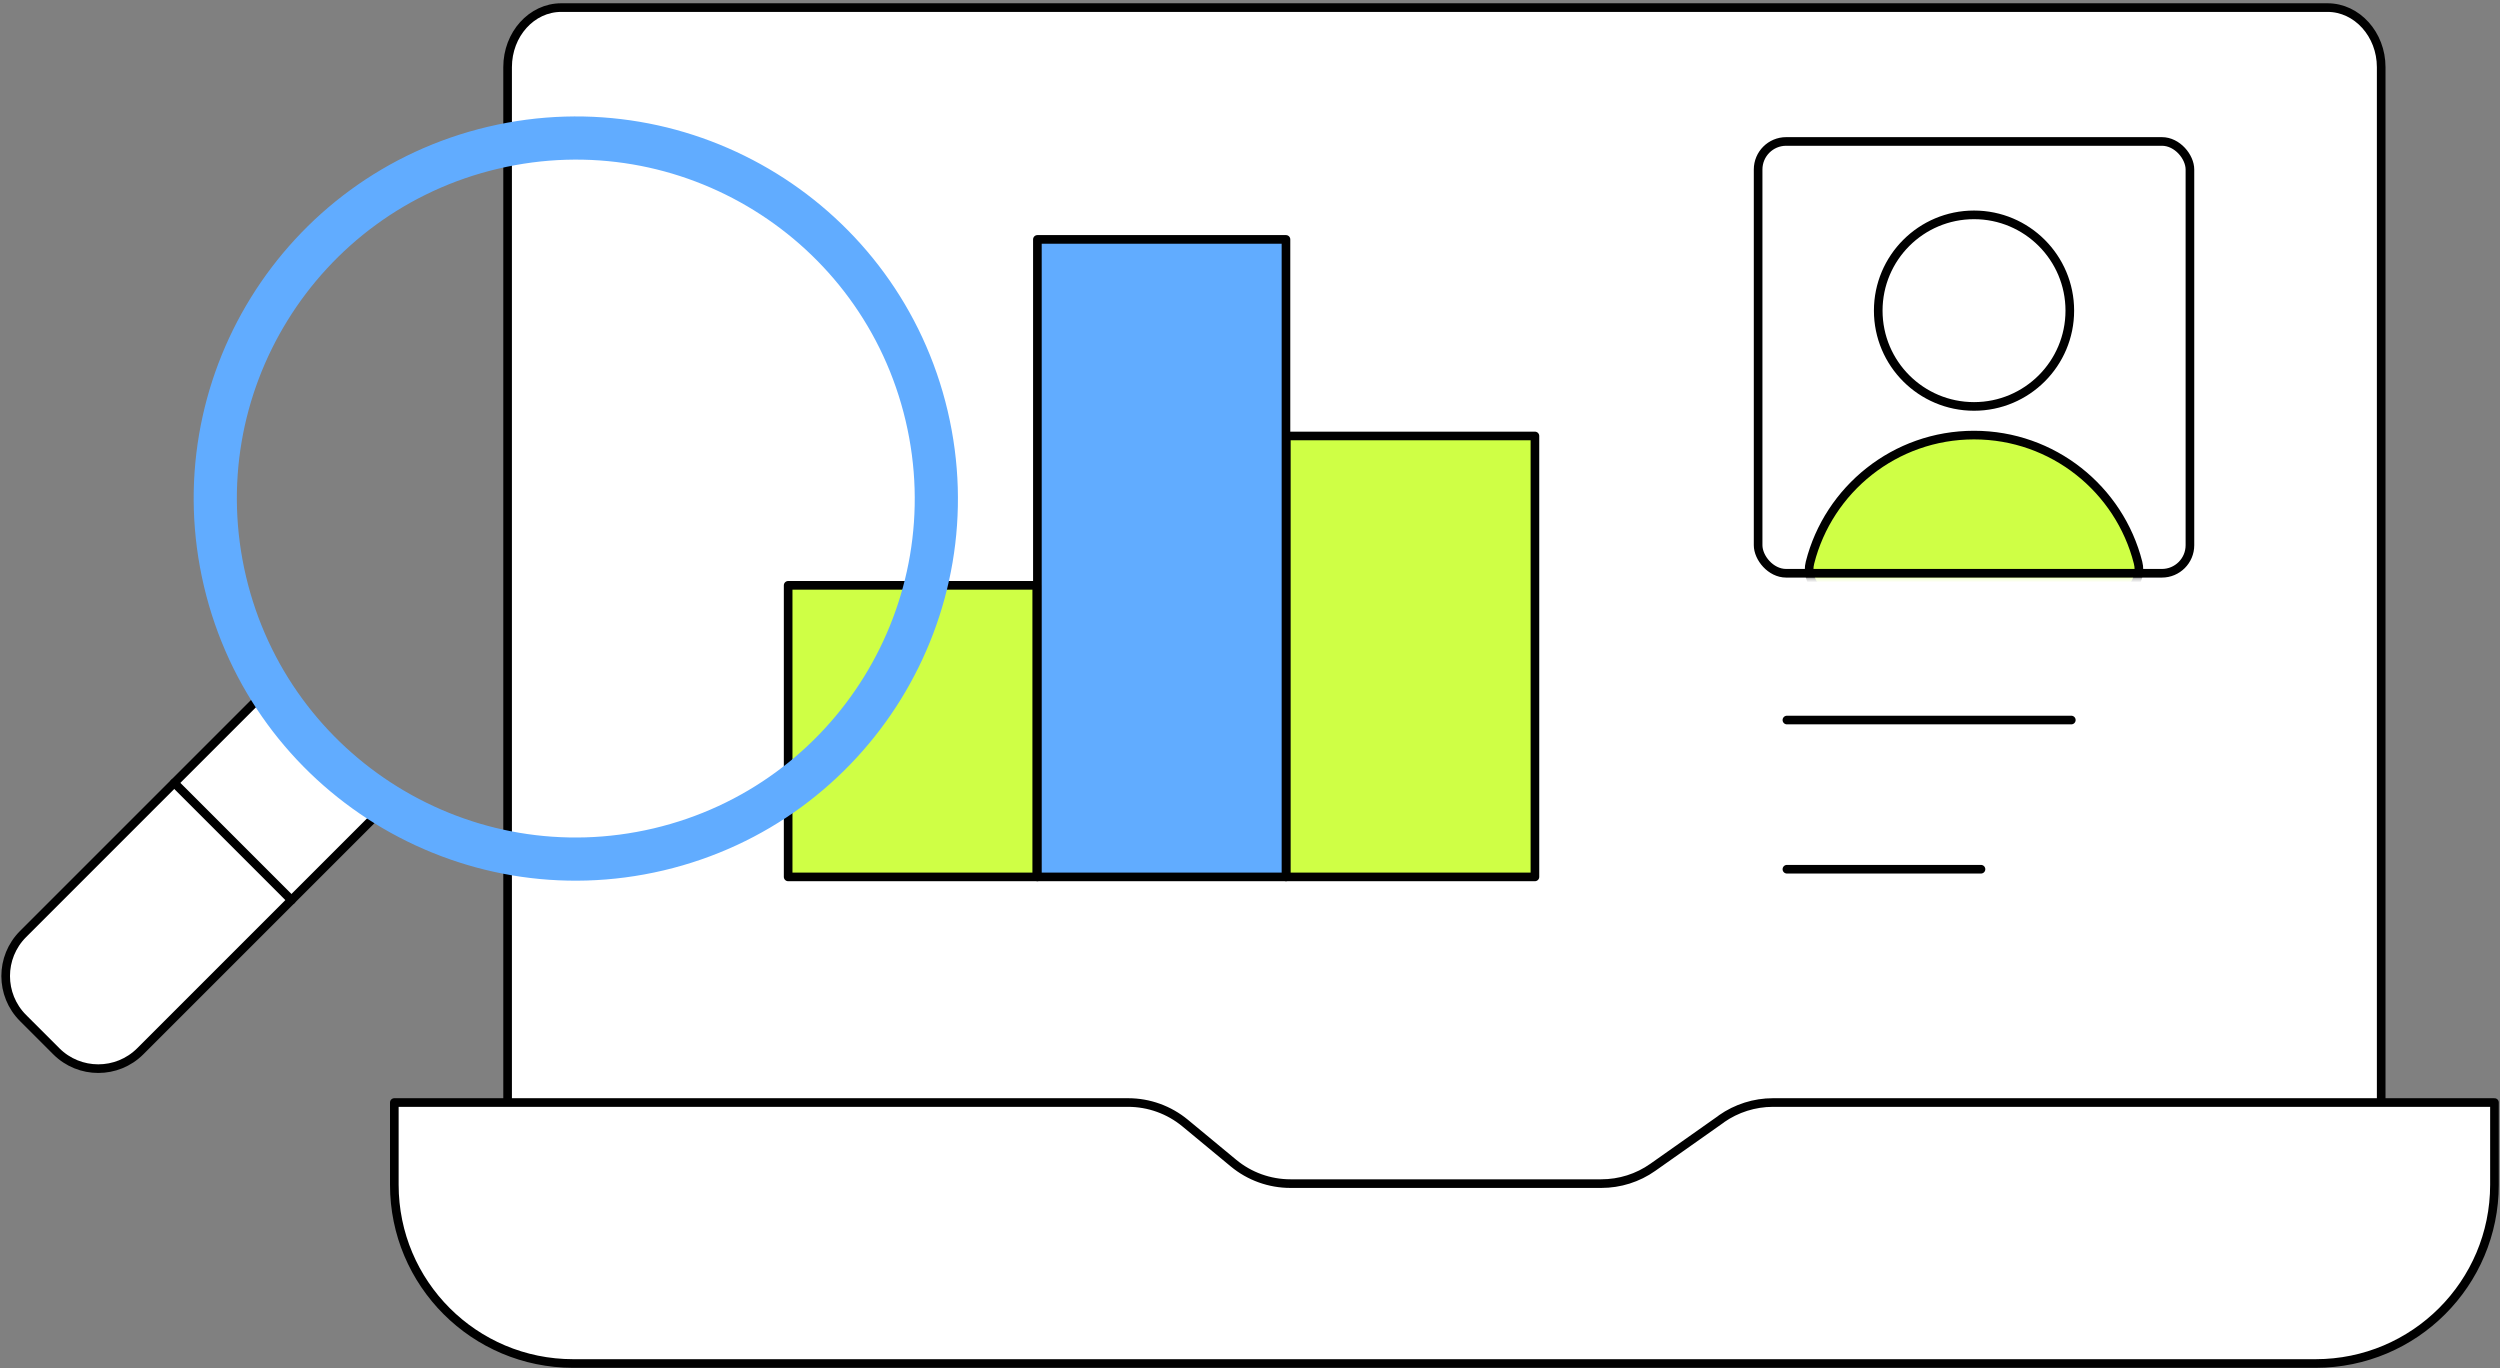 <?xml version="1.0" encoding="UTF-8"?> <svg xmlns="http://www.w3.org/2000/svg" width="676" height="370" viewBox="0 0 676 370" fill="none"><rect x="0" y="0" width="676" height="370" fill="#808080" stroke="none"/> <path d="M137.256 330.32V18.155C137.256 9.263 143.752 2.052 151.762 2.052H629.368C637.346 2.052 643.874 9.3 643.874 18.155V330.32" fill="white"></path> <path d="M137.256 330.32V18.155C137.256 9.263 143.752 2.052 151.762 2.052H629.368C637.346 2.052 643.874 9.3 643.874 18.155V330.32" stroke="black" stroke-width="2.335" stroke-linecap="round" stroke-linejoin="round"></path> <path d="M465.457 302.567L446.927 315.639C442.856 318.52 437.987 320.05 432.988 320.05H348.934C343.317 320.05 337.862 318.097 333.53 314.499L320.455 303.674C316.123 300.093 310.669 298.123 305.051 298.123H106.623V320.36C106.623 347.057 128.263 368.691 154.968 368.691H626.157C652.861 368.691 674.502 347.057 674.502 320.36V298.123H479.396C474.413 298.123 469.544 299.67 465.457 302.535V302.567Z" fill="white" stroke="black" stroke-width="2.335" stroke-linecap="round" stroke-linejoin="round"></path> <path d="M280.51 237.111V64.736H347.727V237.111" fill="#61ACFF"></path> <path d="M280.51 237.111V64.736H347.727V237.111" stroke="black" stroke-width="2.335" stroke-linecap="round" stroke-linejoin="round"></path> <path d="M280.333 237.111V158.273H213.115V237.111H415.044V117.886H347.827V237.111" fill="#CFFF45"></path> <path d="M280.333 237.111V158.273H213.115V237.111H415.044V117.886H347.827V237.111" stroke="black" stroke-width="2.335" stroke-linecap="round" stroke-linejoin="round"></path> <path d="M483.178 114.038H560.084" stroke="black" stroke-width="2.335" stroke-linecap="round" stroke-linejoin="round"></path> <path d="M483.178 154.377H535.659" stroke="black" stroke-width="2.335" stroke-linecap="round" stroke-linejoin="round"></path> <path d="M483.178 194.699H560.084" stroke="black" stroke-width="2.335" stroke-linecap="round" stroke-linejoin="round"></path> <path d="M483.178 235.038H535.659" stroke="black" stroke-width="2.335" stroke-linecap="round" stroke-linejoin="round"></path> <path d="M71.806 186.996L6.235 252.566C-0.033 258.834 -0.033 269.009 6.235 275.277L15.221 284.262C21.489 290.53 31.664 290.53 37.932 284.262L103.502 218.692" fill="white"></path> <path d="M71.806 186.996L6.235 252.566C-0.033 258.834 -0.033 269.009 6.235 275.277L15.221 284.262C21.489 290.53 31.664 290.53 37.932 284.262L103.502 218.692" stroke="black" stroke-width="2.335" stroke-linecap="round" stroke-linejoin="round"></path> <path d="M47.12 211.692L78.816 243.388" stroke="black" stroke-width="2.335" stroke-linecap="round" stroke-linejoin="round"></path> <path d="M60.837 157.201C48.471 104.811 80.918 52.316 133.309 39.95C185.7 27.585 238.195 60.032 250.56 112.423C262.925 164.813 230.478 217.308 178.088 229.674C125.697 242.039 73.202 209.592 60.837 157.201Z" stroke="#61ACFF" stroke-width="11.676" stroke-linecap="round" stroke-linejoin="round"></path> <rect x="474.229" y="37.081" width="119.097" height="119.097" rx="8.749" fill="white"></rect> <mask id="mask0_4165_1113" style="mask-type:alpha" maskUnits="userSpaceOnUse" x="474" y="37" width="120" height="120"> <rect x="474.229" y="37.083" width="119.097" height="119.097" rx="7.006" fill="#D9D9D9"></rect> </mask> <g mask="url(#mask0_4165_1113)"> <circle cx="533.776" cy="83.999" r="25.9" fill="white" stroke="black" stroke-width="2.335"></circle> <path d="M489.423 152.134C494.44 132.312 512.397 117.646 533.776 117.646C555.156 117.646 573.112 132.312 578.13 152.134C579.472 157.439 574.934 162.228 569.028 162.228H498.524C492.619 162.228 488.081 157.439 489.423 152.134Z" fill="#CFFF45" stroke="black" stroke-width="2.335"></path> </g> <rect x="475.396" y="38.25" width="116.762" height="116.762" rx="7.581" stroke="black" stroke-width="2.335"></rect> </svg> 